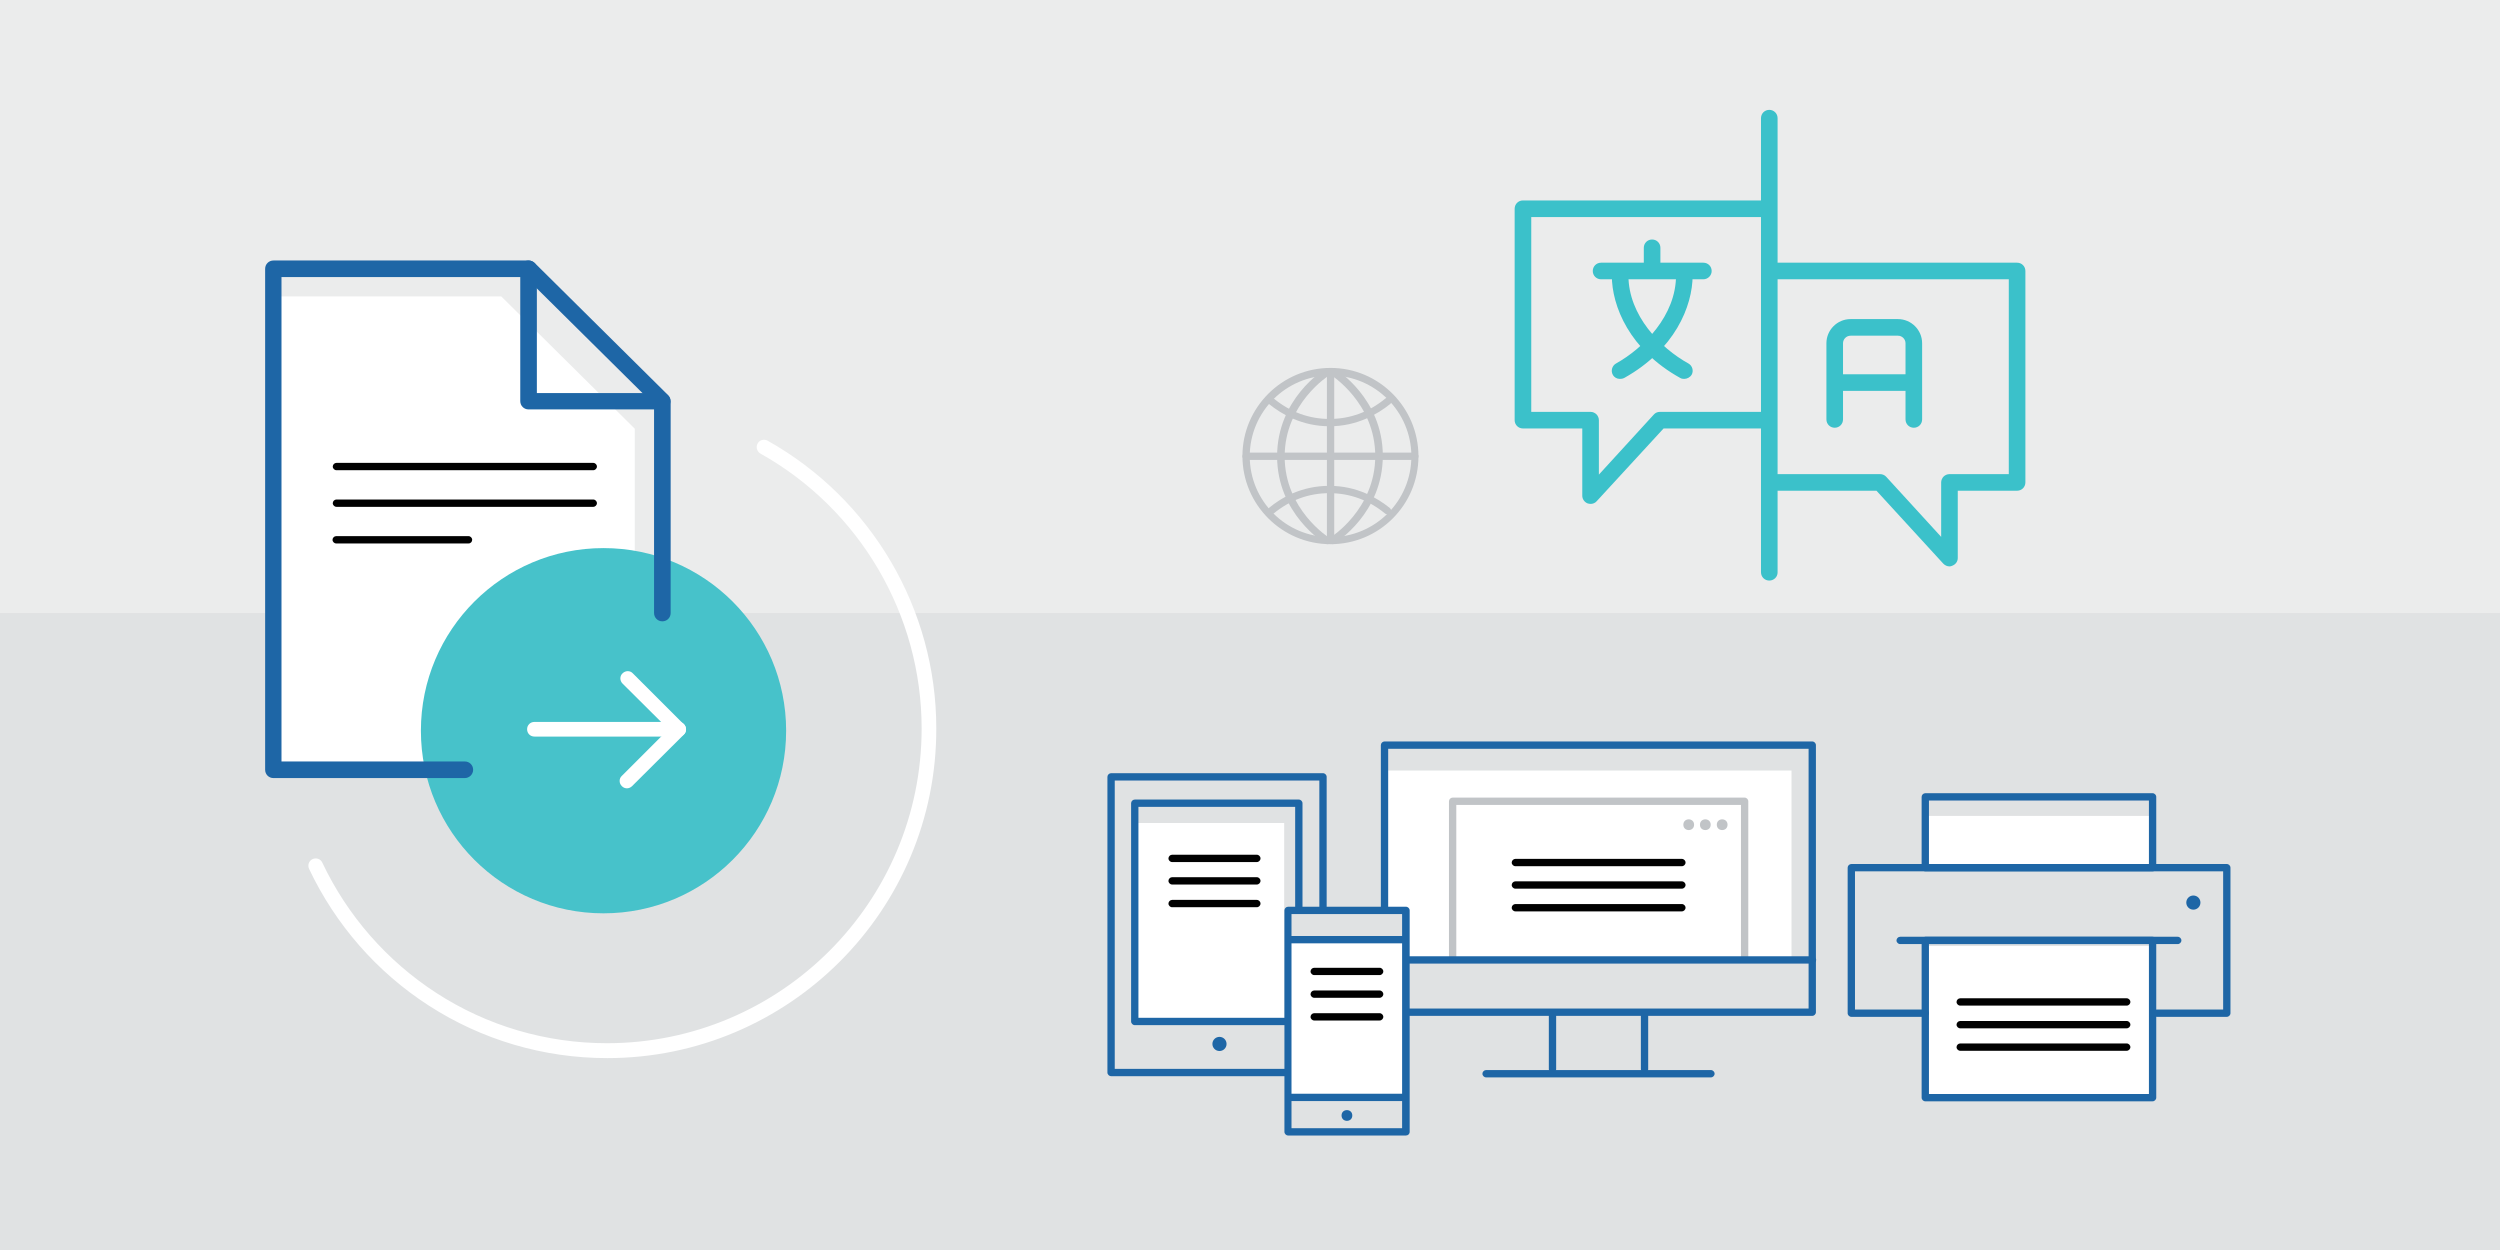 <svg xmlns="http://www.w3.org/2000/svg" width="1024" height="512">
  <defs/>
  <style>
    .st3{fill:#c1c4c7}.st4{fill:#3bc1ca}.st5{fill:#fff}.st7{fill:#1e66a6}.st8{fill:#010101}
  </style>
  <path fill="#ebecec" d="M0 0h1024v512H0z"/>
  <path fill="#d6d9da" d="M0 251.1h1024V512H0z" opacity=".5"/>
  <path class="st3" d="M545 222.9c-19.9 0-36.1-16.2-36.1-36.1s16.2-36.1 36.1-36.1 36 16.3 36 36.2-16.1 36-36 36zm0-69.1c-18.2 0-33.1 14.8-33.1 33.1S526.7 220 545 220s33.1-14.8 33.1-33.1-14.9-33.1-33.1-33.1z"/>
  <path class="st3" d="M579.5 188.4h-69.1c-.8 0-1.5-.7-1.5-1.5s.7-1.5 1.5-1.5h69.1c.8 0 1.5.7 1.5 1.5s-.6 1.5-1.5 1.5z"/>
  <path class="st3" d="M545.8 222.9c-.5 0-1-.3-1.3-.7-.4-.7-.2-1.6.5-2.1.2-.1 18.3-11.5 18.3-33.3s-18.1-33.2-18.3-33.3c-.7-.4-.9-1.4-.5-2.1.4-.7 1.4-.9 2.1-.5.8.5 19.8 12.3 19.8 35.8s-19 35.4-19.8 35.8c-.3.4-.5.4-.8.4z"/>
  <path class="st3" d="M543.7 222.9c-.3 0-.5-.1-.8-.2-.8-.5-19.8-12.3-19.8-35.8s19-35.4 19.8-35.8c.7-.4 1.6-.2 2.1.5.4.7.2 1.6-.5 2.1-.2.1-18.3 11.5-18.3 33.3s18.1 33.2 18.3 33.3c.7.4.9 1.4.5 2.1-.3.3-.7.5-1.3.5z"/>
  <path class="st3" d="M545 221.7c-.8 0-1.5-.7-1.5-1.5v-66.9c0-.8.7-1.5 1.5-1.5s1.5.7 1.5 1.5v66.9c0 .9-.7 1.5-1.5 1.5z"/>
  <path class="st3" d="M568.4 210.7c-.3 0-.7-.1-1-.3-6.8-5.6-14.5-8.4-22.9-8.4-8.4 0-16.1 2.8-22.9 8.4-.6.5-1.6.4-2.1-.2-.5-.6-.4-1.6.2-2.1 5-4.2 13.4-9.1 24.8-9.1s19.7 5 24.8 9.1c.6.5.7 1.5.2 2.1-.3.3-.7.5-1.1.5zM544.6 174.6c-11.4 0-19.7-5-24.8-9.1-.6-.5-.7-1.5-.2-2.1.5-.6 1.5-.7 2.1-.2 6.8 5.6 14.5 8.4 22.9 8.4 8.4 0 16.1-2.8 22.9-8.4.6-.5 1.6-.4 2.1.2.5.6.4 1.6-.2 2.1-5.1 4.1-13.5 9.1-24.8 9.1z"/>
  <path class="st4" d="M798.5 232c-.9 0-1.8-.4-2.5-1.1L768.6 201H725c-1.9 0-3.4-1.5-3.4-3.4s1.5-3.4 3.4-3.4h45.1c.9 0 1.9.4 2.5 1.1l22.5 24.6v-22.3c0-.9.4-1.8 1-2.4s1.5-1 2.4-1h24.3v-79.8h-96.4c-1.9 0-3.4-1.5-3.4-3.4s1.5-3.4 3.4-3.4h99.8c1.9 0 3.4 1.5 3.4 3.4v86.6c0 1.9-1.5 3.4-3.4 3.4h-24.3v27.6c0 1.4-.9 2.6-2.2 3.1-.4.2-.8.3-1.2.3z"/>
  <path class="st4" d="M651.5 206.4c-.4 0-.8-.1-1.2-.2-1.3-.5-2.2-1.8-2.2-3.1v-27.6h-24.3c-1.9 0-3.4-1.5-3.4-3.4V85.5c0-1.9 1.5-3.4 3.4-3.4h99.5c1.9 0 3.4 1.5 3.4 3.4s-1.5 3.4-3.4 3.4h-96.1v79.8h24.3c.9 0 1.8.4 2.4 1s1 1.5 1 2.4v22.3l22.5-24.6c.6-.7 1.5-1.1 2.5-1.1h43.2c1.9 0 3.4 1.5 3.4 3.4s-1.5 3.4-3.4 3.4h-41.7L654 205.3c-.6.7-1.5 1.1-2.5 1.1zM783.9 175.2c-1.9 0-3.4-1.5-3.4-3.4v-31.2c0-1.7-1.4-3.1-3.1-3.1H758c-1.7 0-3.1 1.4-3.1 3.1v31.2c0 1.9-1.5 3.4-3.4 3.4s-3.4-1.5-3.4-3.4v-31.2c0-5.4 4.4-9.9 9.9-9.9h19.4c5.4 0 9.9 4.4 9.9 9.9v31.2c0 1.9-1.5 3.4-3.4 3.4z"/>
  <path class="st4" d="M783.5 160.1h-31.6c-1.9 0-3.4-1.5-3.4-3.4s1.5-3.4 3.4-3.4h31.6c1.9 0 3.4 1.5 3.4 3.4s-1.5 3.4-3.4 3.4zM697.7 114.4h-41.9c-1.9 0-3.4-1.5-3.4-3.4s1.5-3.4 3.4-3.4h41.9c1.9 0 3.4 1.5 3.4 3.4s-1.6 3.4-3.4 3.4z"/>
  <path class="st4" d="M676.7 113.9c-1.9 0-3.4-1.5-3.4-3.4v-9c0-1.9 1.5-3.4 3.4-3.4s3.4 1.5 3.4 3.4v9c0 1.9-1.6 3.4-3.4 3.4zM689.8 155.2c-.6 0-1.1-.1-1.6-.4-20.7-11.5-28-29.3-28-42 0-1.9 1.5-3.4 3.4-3.4s3.4 1.5 3.4 3.4c0 16.5 13.2 29.8 24.6 36.1 1.6.9 2.2 3 1.3 4.6-.7 1.1-1.9 1.7-3.1 1.7z"/>
  <path class="st4" d="M663.5 155.2c-1.2 0-2.3-.6-2.9-1.7-.9-1.6-.3-3.7 1.3-4.6 11.3-6.3 24.6-19.6 24.6-36.1 0-1.9 1.5-3.4 3.4-3.4s3.4 1.5 3.4 3.4c0 12.7-7.4 30.5-28 42-.6.3-1.2.4-1.8.4z"/>
  <g>
    <path class="st4" d="M724.7 237.8c-1.9 0-3.4-1.5-3.4-3.4v-186c0-1.9 1.5-3.4 3.4-3.4s3.4 1.5 3.4 3.4v186.1c0 1.8-1.5 3.3-3.4 3.3z"/>
  </g>
  <g>
    <path class="st5" d="M248.7 433.4c-26.1 0-51.4-7.5-73.2-21.6-21.2-13.7-38.1-33.1-48.9-55.9-.7-1.5-.1-3.3 1.4-4 1.5-.7 3.3-.1 4 1.4 10.3 21.8 26.5 40.3 46.7 53.4 20.8 13.5 45 20.6 69.9 20.6 71.1 0 128.9-57.8 128.9-128.9 0-46.6-25.3-89.8-66-112.6-1.4-.8-2-2.6-1.2-4.1s2.6-2 4.1-1.2c42.6 23.9 69.1 69 69.1 117.8.2 74.5-60.4 135.1-134.8 135.1z"/>
  </g>
  <g>
    <path class="st5" d="M111.9 316.5V121.4h93.4l54.7 54.2v140.9z"/>
  </g>
  <g>
    <circle cx="247.2" cy="299.3" r="74.8" fill="#47c2ca"/>
    <path class="st5" d="M256.8 322.9c-.8 0-1.5-.3-2.1-.9-1.2-1.2-1.2-3.1 0-4.2l19.1-19.1L255 280c-1.2-1.2-1.2-3.1 0-4.2 1.2-1.2 3.1-1.2 4.2 0l20.9 20.9c1.2 1.2 1.2 3.1 0 4.2L258.9 322c-.6.6-1.4.9-2.1.9z"/>
    <path class="st5" d="M278 301.7h-59.1c-1.7 0-3-1.3-3-3s1.3-3 3-3H278c1.7 0 3 1.3 3 3s-1.4 3-3 3z"/>
  </g>
  <g>
    <path class="st7" d="M190.4 318.7H112c-1.9 0-3.4-1.5-3.4-3.4V110.1c0-1.9 1.5-3.4 3.4-3.4h104.6c.9 0 1.7.4 2.4 1l54.7 54.2c.6.6 1 1.5 1 2.4v86.8c0 1.9-1.5 3.4-3.4 3.4s-3.4-1.5-3.4-3.4v-85.4l-52.7-52.2h-99.9v198.4h75.1c1.9 0 3.4 1.5 3.4 3.4s-1.6 3.4-3.4 3.4z"/>
    <path class="st7" d="M271.2 167.7h-54.7c-1.9 0-3.4-1.5-3.4-3.4v-54.2c0-1.9 1.5-3.4 3.4-3.4s3.4 1.5 3.4 3.4V161h51.3c1.9 0 3.4 1.5 3.4 3.4s-1.5 3.3-3.4 3.3z"/>
    <g>
      <path class="st8" d="M243 192.6H137.8c-.8 0-1.5-.7-1.5-1.5s.7-1.5 1.5-1.5H243c.8 0 1.5.7 1.5 1.5s-.7 1.5-1.5 1.5zM243 207.6H137.8c-.8 0-1.5-.7-1.5-1.5s.7-1.5 1.5-1.5H243c.8 0 1.5.7 1.5 1.5s-.7 1.5-1.5 1.5zM191.9 222.6h-54.2c-.8 0-1.5-.7-1.5-1.5s.7-1.5 1.5-1.5h54.2c.8 0 1.5.7 1.5 1.5s-.6 1.5-1.5 1.5z"/>
    </g>
  </g>
  <g>
    <path class="st5" d="M733.8 392H575.9v-19.1h-8.8v-57.3h166.7z"/>
  </g>
  <g>
    <path class="st5" d="M464.8 337.1H526v81.2h-61.2z"/>
  </g>
  <g>
    <path class="st5" d="M527.5 384.9h47.2v64.5h-47.2z"/>
  </g>
  <g>
    <path class="st7" d="M574.8 386.4h-46.1c-.8 0-1.5-.7-1.5-1.5s.7-1.5 1.5-1.5h46.1c.8 0 1.5.7 1.5 1.5s-.7 1.5-1.5 1.5zM574.8 451h-46.1c-.8 0-1.5-.7-1.5-1.5s.7-1.5 1.5-1.5h46.1c.8 0 1.5.7 1.5 1.5s-.7 1.5-1.5 1.5z"/>
    <path class="st7" d="M575.9 465.1h-48.3c-.8 0-1.5-.7-1.5-1.5v-90.7c0-.8.7-1.5 1.5-1.5h48.3c.8 0 1.5.7 1.5 1.5v90.7c0 .9-.7 1.5-1.5 1.5zm-46.9-3h45.3v-87.7H529v87.7z"/>
    <circle class="st7" cx="551.7" cy="456.9" r="2.2"/>
    <path class="st8" d="M565.1 399.4h-26.8c-.8 0-1.5-.7-1.5-1.5s.7-1.5 1.5-1.5h26.8c.8 0 1.5.7 1.5 1.5s-.7 1.5-1.5 1.5zM565.1 408.7h-26.8c-.8 0-1.5-.7-1.5-1.5s.7-1.5 1.5-1.5h26.8c.8 0 1.5.7 1.5 1.5s-.7 1.5-1.5 1.5zM565.1 418h-26.8c-.8 0-1.5-.7-1.5-1.5s.7-1.5 1.5-1.5h26.8c.8 0 1.5.7 1.5 1.5s-.7 1.5-1.5 1.5z"/>
    <path class="st7" d="M526.6 440.8h-71.5c-.8 0-1.5-.7-1.5-1.5V318.2c0-.8.7-1.5 1.5-1.5h86.8c.8 0 1.5.7 1.5 1.5v54c0 .8-.7 1.5-1.5 1.5s-1.5-.7-1.5-1.5v-52.5h-83.8v118.1h70c.8 0 1.5.7 1.5 1.5s-.7 1.5-1.5 1.5z"/>
    <path class="st7" d="M527.1 419.9h-62.3c-.8 0-1.5-.7-1.5-1.5V329c0-.8.7-1.5 1.5-1.5H532c.8 0 1.5.7 1.5 1.5v42.9c0 .8-.7 1.5-1.5 1.5s-1.5-.7-1.5-1.5v-41.4h-64.2v86.4h60.8c.8 0 1.5.7 1.5 1.5s-.6 1.5-1.5 1.5z"/>
    <circle class="st7" cx="499.5" cy="427.6" r="2.9"/>
    <g>
      <path class="st8" d="M514.8 353.1h-34.7c-.8 0-1.5-.7-1.5-1.5s.7-1.5 1.5-1.5h34.7c.8 0 1.5.7 1.5 1.5s-.7 1.5-1.5 1.5zM514.8 362.3h-34.7c-.8 0-1.5-.7-1.5-1.5s.7-1.5 1.5-1.5h34.7c.8 0 1.5.7 1.5 1.5s-.7 1.5-1.5 1.5zM514.8 371.6h-34.7c-.8 0-1.5-.7-1.5-1.5s.7-1.5 1.5-1.5h34.7c.8 0 1.5.7 1.5 1.5s-.7 1.5-1.5 1.5z"/>
    </g>
    <g>
      <path class="st8" d="M688.9 354.8h-68.2c-.8 0-1.5-.7-1.5-1.5s.7-1.5 1.5-1.5h68.2c.8 0 1.5.7 1.5 1.5s-.7 1.5-1.5 1.5zM688.9 364h-68.2c-.8 0-1.5-.7-1.5-1.5s.7-1.5 1.5-1.5h68.2c.8 0 1.5.7 1.5 1.5s-.7 1.5-1.5 1.5zM688.9 373.3h-68.2c-.8 0-1.5-.7-1.5-1.5s.7-1.5 1.5-1.5h68.2c.8 0 1.5.7 1.5 1.5s-.7 1.5-1.5 1.5z"/>
    </g>
    <g>
      <path class="st3" d="M714.6 393.5c-.8 0-1.5-.7-1.5-1.5v-62.3H596.5V392c0 .8-.7 1.5-1.5 1.5s-1.5-.7-1.5-1.5v-63.8c0-.8.7-1.5 1.5-1.5h119.6c.8 0 1.5.7 1.5 1.5V392c0 .9-.7 1.5-1.5 1.5z"/>
    </g>
    <g>
      <path class="st7" d="M742.4 394.7H577c-.8 0-1.5-.7-1.5-1.5s.7-1.5 1.5-1.5h165.4c.8 0 1.5.7 1.5 1.5s-.6 1.5-1.5 1.5z"/>
      <path class="st7" d="M742.3 416.1H577c-.8 0-1.5-.7-1.5-1.5s.7-1.5 1.5-1.5h163.8V306.7H568.6v65.1c0 .8-.7 1.5-1.5 1.5s-1.5-.7-1.5-1.5v-66.6c0-.8.7-1.5 1.5-1.5h175.2c.8 0 1.5.7 1.5 1.5v109.4c0 .8-.7 1.5-1.5 1.5zM700.8 441.3h-92.1c-.8 0-1.5-.7-1.5-1.5s.7-1.5 1.5-1.5h92.1c.8 0 1.5.7 1.5 1.5s-.7 1.5-1.5 1.5z"/>
      <path class="st7" d="M635.9 439.4c-.8 0-1.5-.7-1.5-1.5v-22.8c0-.8.7-1.5 1.5-1.5s1.5.7 1.5 1.5v22.8c0 .8-.7 1.5-1.5 1.5zM673.6 439.4c-.8 0-1.5-.7-1.5-1.5v-22.8c0-.8.7-1.5 1.5-1.5s1.5.7 1.5 1.5v22.8c0 .8-.7 1.5-1.5 1.5z"/>
    </g>
    <g>
      <circle class="st3" cx="705.4" cy="337.8" r="2.2"/>
      <circle class="st3" cx="698.5" cy="337.8" r="2.2"/>
      <circle class="st3" cx="691.7" cy="337.8" r="2.2"/>
    </g>
  </g>
  <g>
    <path class="st5" d="M788.6 387.5h93.1v62.1h-93.1z"/>
  </g>
  <g>
    <path class="st5" d="M788.6 334.2h93.1v21.2h-93.1z"/>
  </g>
  <g>
    <path class="st8" d="M871.1 411.9h-68.2c-.8 0-1.5-.7-1.5-1.5s.7-1.5 1.5-1.5h68.2c.8 0 1.5.7 1.5 1.5s-.7 1.5-1.5 1.5zM871.1 421.2h-68.2c-.8 0-1.5-.7-1.5-1.5s.7-1.5 1.5-1.5h68.2c.8 0 1.5.7 1.5 1.5s-.7 1.5-1.5 1.5zM871.1 430.4h-68.2c-.8 0-1.5-.7-1.5-1.5s.7-1.5 1.5-1.5h68.2c.8 0 1.5.7 1.5 1.5s-.7 1.5-1.5 1.5z"/>
    <g>
      <path class="st7" d="M912.1 416.5h-28.7c-.8 0-1.5-.7-1.5-1.5s.7-1.5 1.5-1.5h27.2v-56.6H759.8v56.6h28.8c.8 0 1.5.7 1.5 1.5s-.7 1.5-1.5 1.5h-30.3c-.8 0-1.5-.7-1.5-1.5v-59.6c0-.8.7-1.5 1.5-1.5h153.8c.8 0 1.5.7 1.5 1.5V415c0 .8-.7 1.5-1.5 1.5z"/>
      <path class="st7" d="M881.7 451.1h-93.1c-.8 0-1.5-.7-1.5-1.5v-64.4c0-.8.7-1.5 1.5-1.5h93.1c.8 0 1.5.7 1.5 1.5v64.4c0 .8-.7 1.5-1.5 1.5zm-91.6-3h90.1v-61.4h-90.1v61.4zM881.7 356.9h-93.1c-.8 0-1.5-.7-1.5-1.5v-29c0-.8.7-1.5 1.5-1.5h93.1c.8 0 1.5.7 1.5 1.5v29c0 .8-.7 1.5-1.5 1.5zm-91.6-3h90.1v-26h-90.1v26z"/>
      <circle class="st7" cx="898.4" cy="369.7" r="2.9"/>
      <path class="st7" d="M892 386.7H778.3c-.8 0-1.5-.7-1.5-1.5s.7-1.5 1.5-1.5H892c.8 0 1.5.7 1.5 1.5s-.7 1.5-1.5 1.5z"/>
    </g>
  </g>
</svg>
